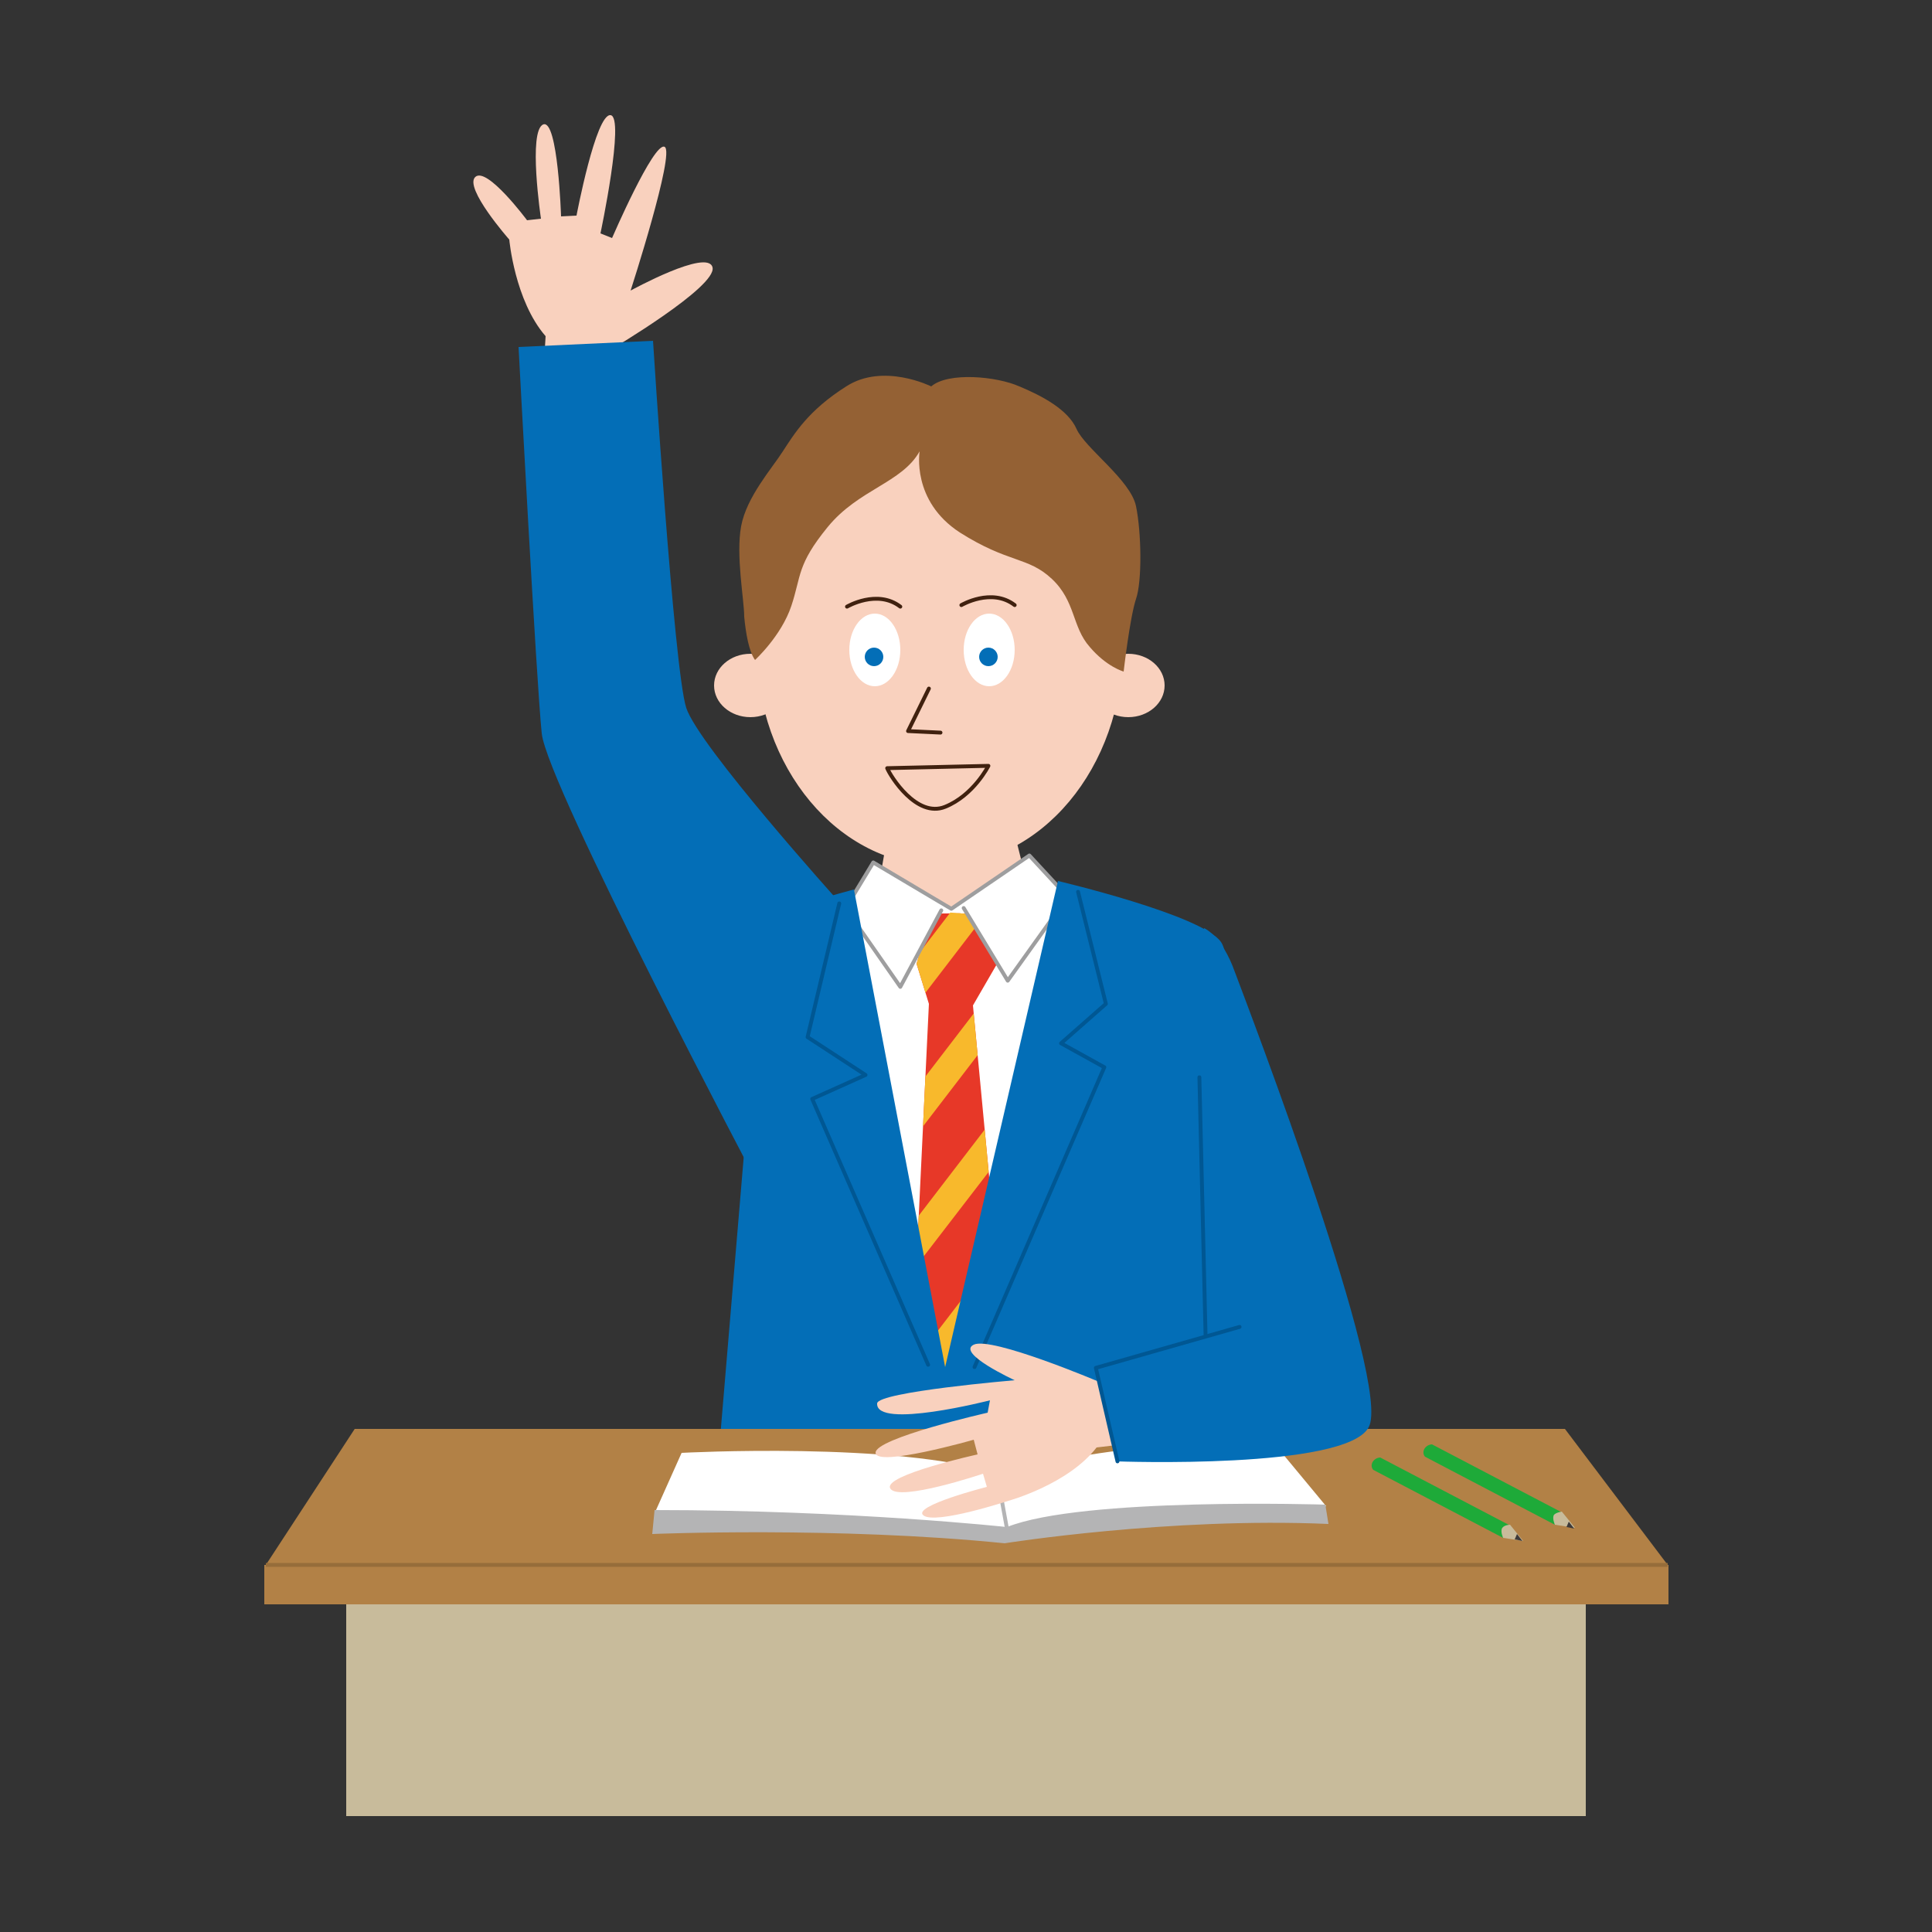 <?xml version="1.0" encoding="utf-8"?>
<!-- Generator: Adobe Illustrator 28.0.0, SVG Export Plug-In . SVG Version: 6.00 Build 0)  -->
<svg version="1.1" id="レイヤー_1" xmlns="http://www.w3.org/2000/svg" xmlns:xlink="http://www.w3.org/1999/xlink" x="0px"
	 y="0px" viewBox="0 0 250 250" style="enable-background:new 0 0 250 250;" xml:space="preserve">
<rect x="0" y="0" width="250" height="250" fill="#333333" stroke="none"/>
<style type="text/css">
	.st0{fill:#F9D1BE;}
	.st1{fill:#FFFFFF;}
	.st2{fill:#036EB7;}
	.st3{fill:none;stroke:#40210F;stroke-width:0.5;stroke-linecap:round;stroke-linejoin:round;stroke-miterlimit:10;}
	.st4{fill:#946134;}
	.st5{fill:#FFFFFF;stroke:#9E9E9F;stroke-width:0.5;stroke-linecap:round;stroke-linejoin:round;stroke-miterlimit:10;}
	.st6{clip-path:url(#SVGID_00000132086267801266236290000014866861599486101639_);}
	.st7{fill:#E73828;}
	.st8{fill:#F8B92C;}
	.st9{fill:none;stroke:#005793;stroke-width:0.5;stroke-linecap:round;stroke-linejoin:round;stroke-miterlimit:10;}
	.st10{fill:#C8BB9B;}
	.st11{fill:#B28146;}
	.st12{fill:none;stroke:#966D3A;stroke-width:0.5;stroke-miterlimit:10;}
	.st13{fill:#B4B4B5;}
	.st14{fill:none;stroke:#B4B4B5;stroke-width:0.5;stroke-miterlimit:10;}
	.st15{fill:#1EAA39;}
	.st16{fill:#3E3A39;}
</style>
<g>
	<polygon class="st0" points="114.7,108.9 113.1,118.1 124.1,121.5 133.2,115.5 131.1,107.1 	"/>
	<ellipse class="st0" cx="121.6" cy="83.7" rx="23.7" ry="28.3"/>
	<ellipse class="st1" cx="128" cy="84.1" rx="3.3" ry="4.7"/>
	<circle class="st2" cx="127.9" cy="85" r="1.2"/>
	<ellipse class="st0" cx="146" cy="88.7" rx="4.7" ry="4.1"/>
	<ellipse class="st0" cx="97.1" cy="88.7" rx="4.7" ry="4.1"/>
	<polyline class="st3" points="120.2,89.1 117.5,94.6 121.7,94.8 	"/>
	<ellipse class="st1" cx="113.2" cy="84.1" rx="3.3" ry="4.7"/>
	<circle class="st2" cx="113.1" cy="85" r="1.2"/>
	<path class="st3" d="M109.6,78.5c0,0,3.9-2.3,6.9,0"/>
	<path class="st3" d="M124.4,78.3c0,0,3.9-2.3,6.9,0"/>
	<path class="st4" d="M97.7,85.4c0,0,3.4-3.1,4.7-7s0.7-5.3,4.7-10.2s9.6-5.7,11.9-9.8c0,0-1.1,6.4,5.2,10.5c6.3,4,8.8,3.1,11.9,6
		c3.1,2.9,2.6,6.2,4.9,8.8c2.2,2.6,4.4,3.2,4.4,3.2s0.8-7,1.6-9.4c0.8-2.3,0.7-8.6,0-12c-0.7-3.4-6.6-7.5-7.7-10
		c-1.1-2.5-4.5-4.3-7.4-5.5c-2.9-1.3-9.2-1.9-11.4,0c0,0-6.2-3.1-11,0c-4.9,3.1-6.7,6.1-8.2,8.4c-1.4,2.2-4.7,5.9-5.4,9.7
		s0.4,9.5,0.4,11.7C96.5,81.9,96.9,84.3,97.7,85.4z"/>
	<polygon class="st5" points="113,111.6 123.1,117.6 133.2,110.7 136.9,114.7 142.4,116.7 134.9,183.4 114,183.4 103.9,119.3 
		110.4,115.9 	"/>
	<g>
		<defs>
			<polygon id="SVGID_1_" points="118.6,124.7 120.7,117.9 125.7,118.3 129.2,124.4 125.9,130.1 130.8,182 117.7,182 120.2,129.9 
							"/>
		</defs>
		<clipPath id="SVGID_00000102520116118752079660000007321202751964775083_">
			<use xlink:href="#SVGID_1_"  style="overflow:visible;"/>
		</clipPath>
		<g style="clip-path:url(#SVGID_00000102520116118752079660000007321202751964775083_);">
			<polygon class="st7" points="134.5,182.9 115.5,183.1 112.8,118.3 131.8,118.1 			"/>
			<polygon class="st8" points="111.9,138.7 109,136.3 128.7,110.6 131.6,113 			"/>
			<polygon class="st8" points="112.5,154.8 109.7,152.4 136,118.1 138.8,120.5 			"/>
			<polygon class="st8" points="113.2,170.8 110.3,168.5 136.6,134.2 139.5,136.6 			"/>
			<polygon class="st8" points="113.9,188 111,185.7 137.3,151.4 140.2,153.8 			"/>
		</g>
	</g>
	<path class="st3" d="M114.8,99.4l13.1-0.3c0,0-1.9,3.8-5.6,5.3C118.6,105.9,115.2,100.4,114.8,99.4z"/>
	<polyline class="st5" points="109.6,117.8 116.5,127.7 121.8,117.8 	"/>
	<polyline class="st5" points="124.7,117.5 130.4,126.9 138.2,116 	"/>
	<path class="st0" d="M79.1,48.1l0-2.9c0,0,13.7-8.1,13.1-10.6s-10.6,3-10.6,3s5.8-17.9,4.4-18.6c-1.4-0.7-6.8,11.8-6.8,11.8
		l-1.5-0.6c0,0,3.2-15.1,1.3-15.3c-1.9-0.2-4.4,13-4.4,13l-2,0.1c0,0-0.4-12.6-2.3-11.9C68.3,16.9,70,28.3,70,28.3l-1.8,0.2
		c0,0-5.2-7-6.7-5.6s4.4,8.1,4.4,8.1s0.7,7.9,4.7,12.5l-0.3,5.1L79.1,48.1z"/>
	<path class="st2" d="M110.5,115.1l11.8,61.8l14.6-62.9c0,0,18.7,4.4,21.1,7.9c2.4,3.5-2.4,21.9-2.4,21.9l0.8,45.6H92.9l3.5-41.6
		c0,0-2.9-24.6-0.8-27S110.5,115.1,110.5,115.1z"/>
	<polyline class="st9" points="139.5,115.4 143.1,129.9 137.3,135 142.9,138.1 126.1,176.9 	"/>
	<polyline class="st9" points="108.6,116.9 104.5,134.2 112,139.1 105.1,142.2 120.1,176.6 	"/>
	<rect x="44.8" y="197.9" class="st10" width="160.4" height="37.1"/>
	<rect x="34.2" y="202.5" class="st11" width="181.7" height="5.1"/>
	<polygon class="st11" points="215.8,202.5 34.4,202.5 45.9,184.9 202.5,184.9 	"/>
	<line class="st12" x1="34.4" y1="202.5" x2="215.8" y2="202.5"/>
	<path class="st1" d="M84.8,195.6l3.4-7.6c0,0,27.9-1.5,40.9,2.7c0,0,19.5-5.4,36.2-3.4l6.3,7.6l-41.2,2.9L84.8,195.6z"/>
	<path class="st13" d="M84.4,198.5c0,0,23.9-1,45.6,1.2c0,0,21.3-3.4,41.9-2.5l-0.4-2.5c0,0-31.5-1-41.2,2.9c0,0-20.2-2.2-45.6-2.2
		L84.4,198.5z"/>
	<line class="st14" x1="129" y1="190.7" x2="130.3" y2="197.8"/>
	<path class="st2" d="M98,153.1c0,0-27.2-51.5-27.9-58.2s-3-50-3-50l17.4-0.8c0,0,2.7,42.6,4.3,47.5c1.6,4.9,19.6,24.9,19.6,24.9
		L98,153.1z"/>
	<path class="st0" d="M145,178.3l-2.8,0.5c0,0-13.9-5.9-16.2-4.8s5.3,4.6,5.3,4.6s-17.7,1.5-17.8,3c-0.2,3.4,14.6-0.4,14.6-0.4
		l-0.3,1.6c0,0-14.6,3.3-14.5,5.2s12.7-1.7,12.7-1.7l0.5,1.9c0,0-12.3,2.7-11.3,4.4c1,1.8,12-1.9,12-1.9l0.5,1.7
		c0,0-9.8,2.5-8.2,3.7s11-1.9,11-1.9s7.7-2.1,11.4-6.9l5.1-0.6L145,178.3z"/>
	<path class="st2" d="M155.8,120.1c0,0,2.3,0.9,4,5.7c1.8,4.8,20.4,53.4,17.3,58.9c-3,5.5-32.6,4.4-32.6,4.4l-3.4-14.4l12.4-2.7
		L155.8,120.1z"/>
	<polyline class="st9" points="144.6,189.1 141.8,177 160.4,171.7 	"/>
	<line class="st9" x1="155.2" y1="139.4" x2="156" y2="172.8"/>
	<path class="st15" d="M178.6,188.6c-0.2,0-0.7,0.1-1,0.6c-0.3,0.6,0.1,1,0.1,1l16.8,8.8l0.9-1.6L178.6,188.6z"/>
	<path class="st10" d="M194.5,199c0,0-0.4-0.9-0.1-1.3s1-0.4,1-0.4l1.7,2.1L194.5,199z"/>
	<polygon class="st16" points="196.3,198.5 196,199.2 197,199.4 	"/>
	<path class="st15" d="M185.3,186.9c-0.2,0-0.7,0.1-1,0.6c-0.3,0.6,0.1,1,0.1,1l16.8,8.8l0.9-1.6L185.3,186.9z"/>
	<path class="st10" d="M201.2,197.3c0,0-0.4-0.9-0.1-1.3c0.3-0.3,1-0.4,1-0.4l1.7,2.1L201.2,197.3z"/>
	<polygon class="st16" points="203,196.9 202.7,197.6 203.7,197.8 	"/>
</g>
</svg>
